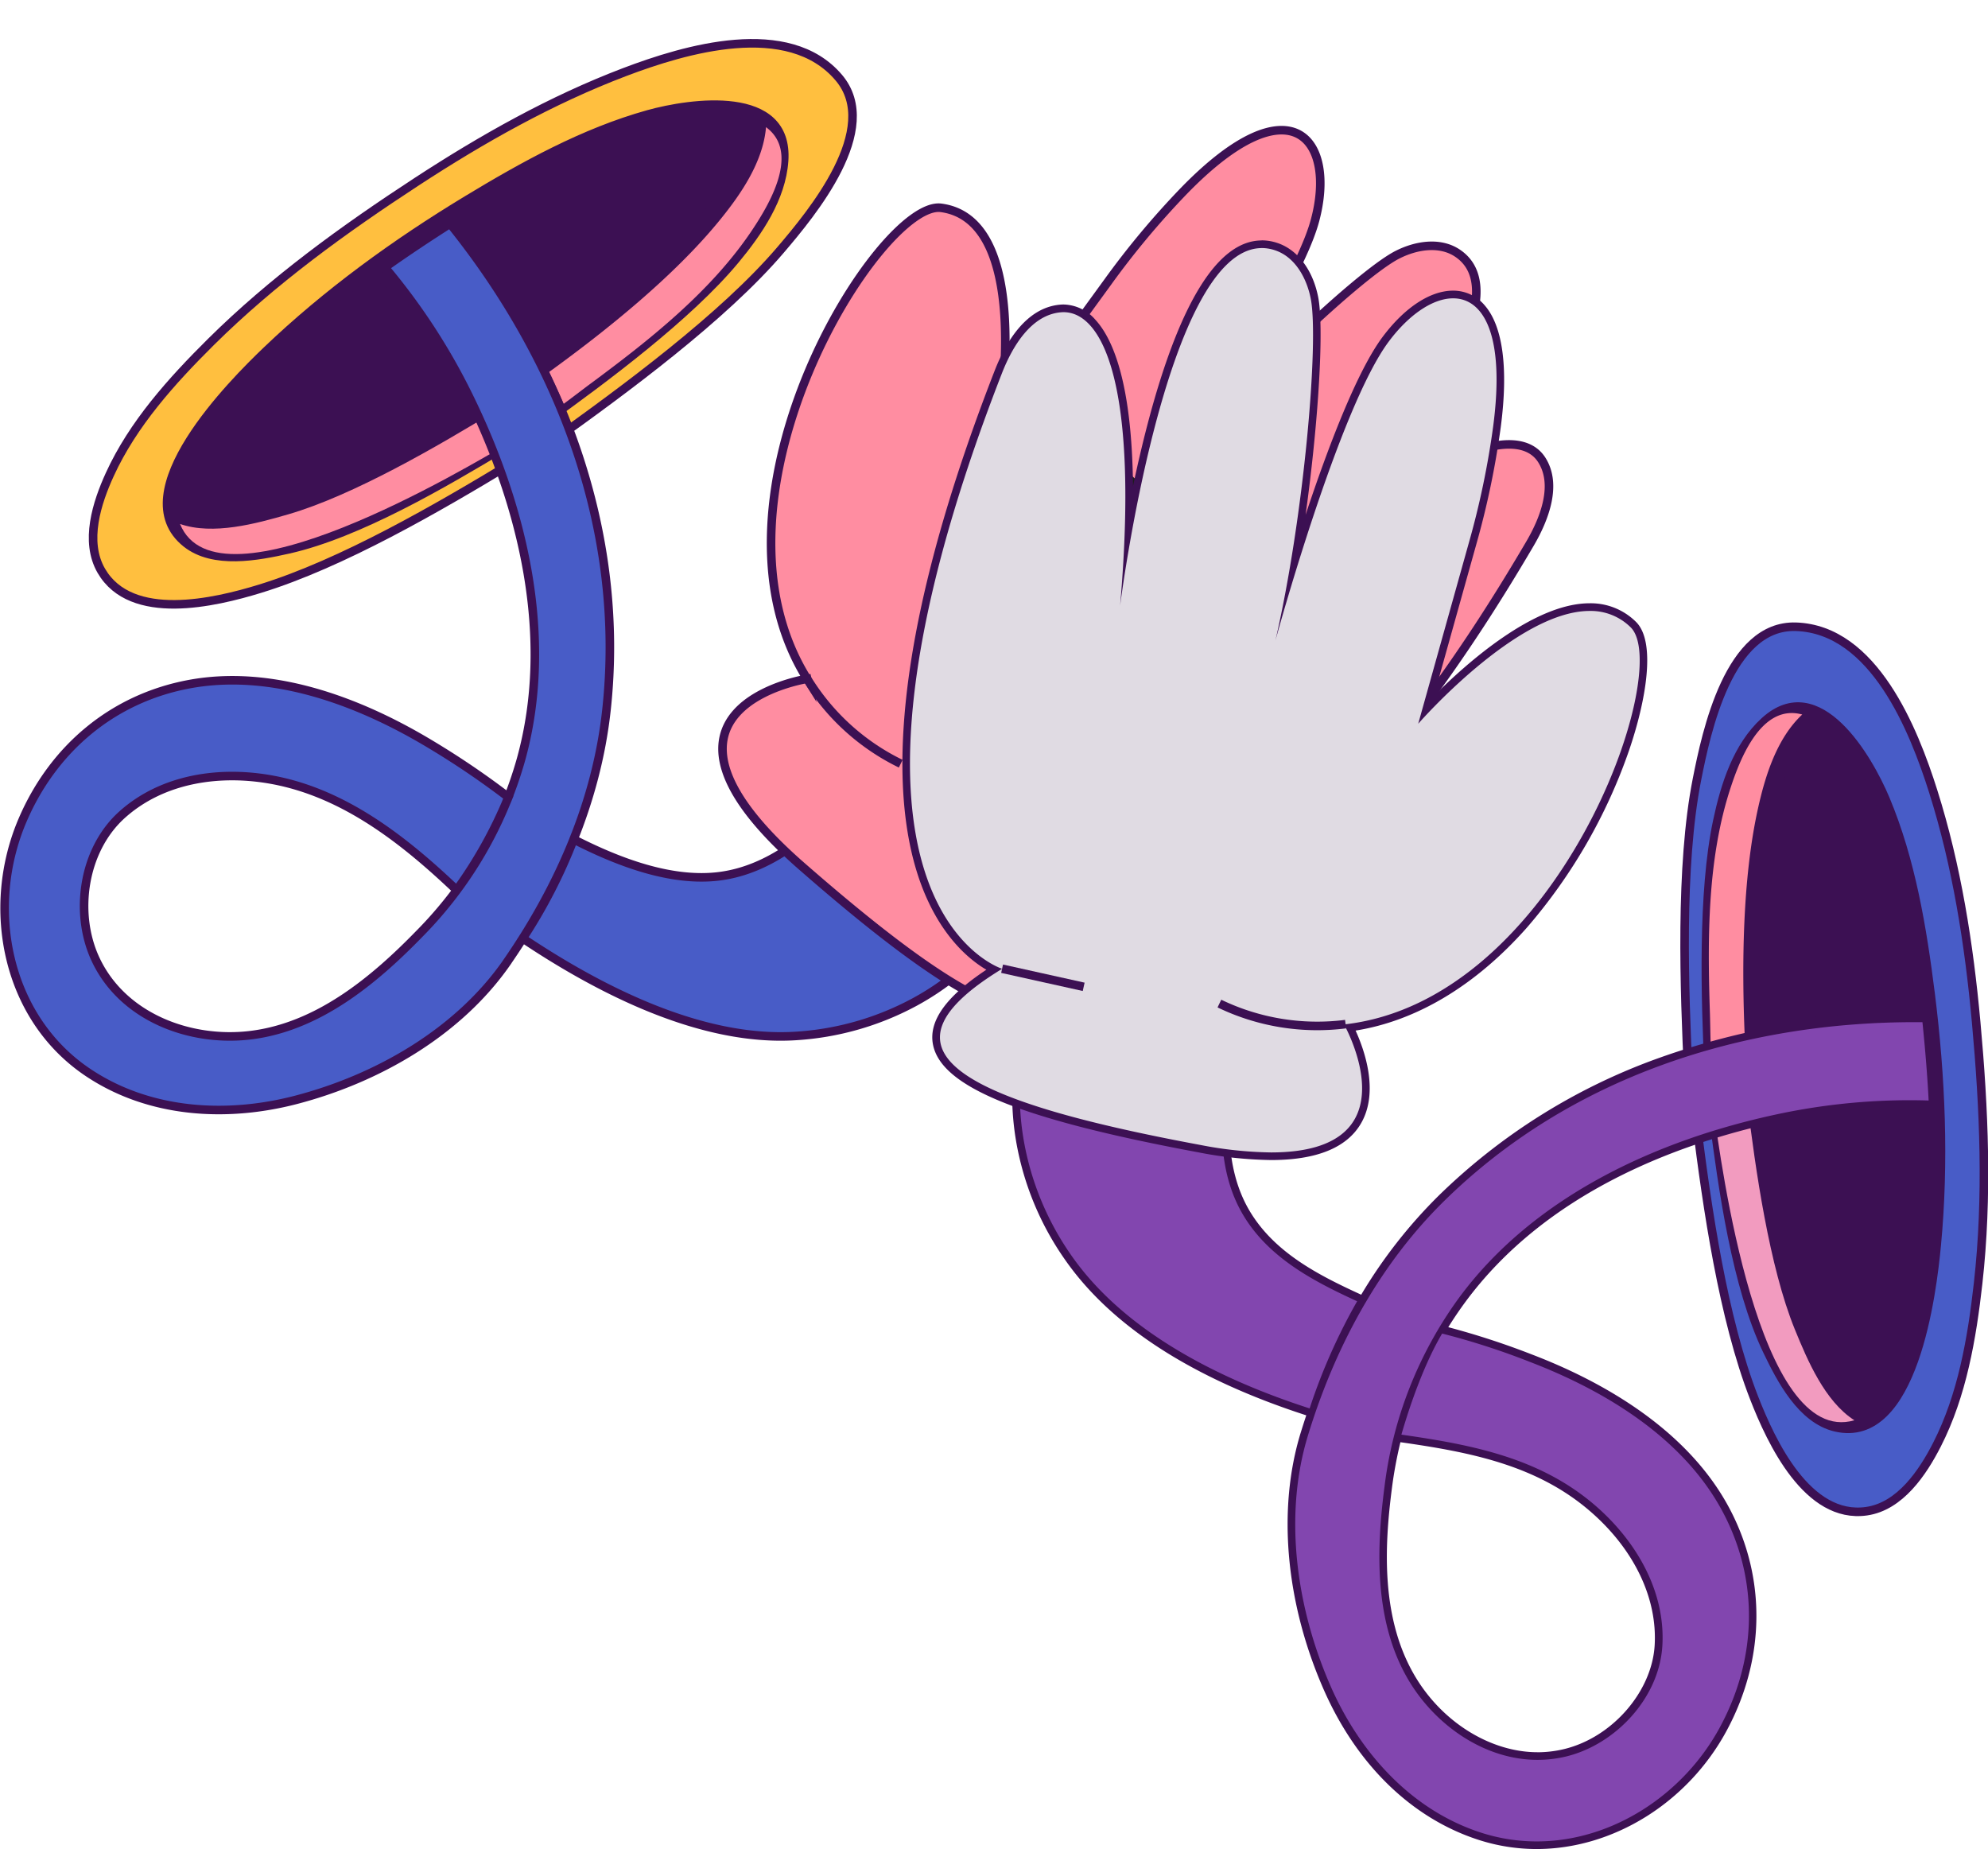 <svg xmlns="http://www.w3.org/2000/svg" width="465.029" height="432.481" viewBox="0 0 465.029 432.481">
  <g id="Mentoring" transform="translate(-6750.709 11322.584)">
    <ellipse id="Elipse_345" data-name="Elipse 345" cx="89.118" cy="30.579" rx="89.118" ry="30.579" transform="matrix(0.824, -0.567, 0.567, 0.824, 6770.546, -11221.5)" fill="#3c1053"/>
    <path id="Trazado_8950" data-name="Trazado 8950" d="M128.414,108.605c-.456-1.314-.921-2.619-1.412-3.924-14.266,8.581-34.351,20.371-50.7,24.045-7.2,1.618-17.529,3.629-23.911-1.439C37.588,115.533,63.331,89.754,71.126,82.3,85.285,68.748,101.347,57.11,118.1,46.973c13.256-8.018,27.317-15.812,42.342-20,9.913-2.762,32.948-6.114,31.786,10.86-.6,8.715-6.025,16.653-11.441,23.178-10.914,13.158-30.776,27.924-44.622,37.846q.952,2.279,1.85,4.586c16.787-12,39.947-29.006,53.391-44.765,7.321-8.581,23.75-28.3,13.631-40.269-11.772-13.926-36.023-6.668-50.128-1.314-17.135,6.507-33.27,15.607-48.591,25.609C89.289,53.82,72.61,65.879,58.138,80.225,48.994,89.3,39.912,99.363,34.5,111.2c-3.021,6.6-5.971,15.678-1.984,22.543,7,12.067,26.548,7.437,37.087,4.2,19.218-5.9,41.7-18.959,58.834-29.328Z" transform="translate(6741.896 -11322.814)" fill="#ffbf3f" stroke="#3c1053" stroke-miterlimit="10" stroke-width="2"/>
    <path id="Trazado_8951" data-name="Trazado 8951" d="M149.85,89.6q1.823,3.674,3.468,7.419c1.225-.876,5.059-3.826,6.275-4.711C173.4,82.087,188,70.6,197.6,56.085c3.674-5.56,10.4-16.769,4.085-22.919a13.339,13.339,0,0,0-1.028-.876c-.661,8.116-5.891,15.723-10.852,21.8C179.2,67.1,163.4,79.808,149.859,89.6Z" transform="translate(6729.237 -11325.141)" fill="#ff8da1"/>
    <path id="Trazado_8952" data-name="Trazado 8952" d="M127.281,106.47c-13.426,8.206-33.422,19.853-48.617,24.26-7.544,2.19-17.6,4.934-25.323,2.253,8.822,21.757,67.353-13.31,77.123-19.048-.992-2.512-2.056-5.006-3.182-7.464Z" transform="translate(6739.479 -11333.014)" fill="#ff8da1"/>
    <path id="Trazado_8953" data-name="Trazado 8953" d="M139.354,84.615c12.827-9.278,25.636-19.388,35.683-31.714,3.2-3.924,6.713-8.474,8.93-13.417,3.012-6.731,2.512-9.922-2.655-10.512-5.5-.626-11.71.8-16.286,2.083C151.9,34.7,139.479,40.78,127.7,47.681c-9.252,5.426-10.539,2.369-1.421,15.366a184.8,184.8,0,0,1,13.077,21.56ZM119.626,97.8a149.726,149.726,0,0,0-9.2-16.465c-5.086-7.884-10.083-15.929-13.891-13.1A192.464,192.464,0,0,0,71.384,90.2c-4.478,4.729-10.458,10.968-14.248,17.761-6.2,11.138-.447,12.881,3.6,13.05,6.114.25,12.568-1.511,18.056-3.307,14.454-4.729,27.889-11.987,40.832-19.9Z" transform="translate(6739.367 -11324.773)" fill="#3c1053"/>
    <path id="Trazado_8954" data-name="Trazado 8954" d="M124.975,230.245c12.13-17.529,20.908-37.551,23.241-58.9,4.559-41.654-10.682-81.673-36.577-113.8-5.149,3.28-10.262,6.668-15.267,10.226a147.516,147.516,0,0,1,19.611,30.088c12.684,25.815,20.13,56.564,12.255,84.989a94.428,94.428,0,0,1-23.822,40.85C93.743,234.67,80.675,245.476,64.9,247.371c-14.132,1.7-30.007-4.228-36.291-17.958-4.943-10.789-2.762-25.52,6.355-33.663,9.529-8.519,23.026-10.4,35.3-8.081,16.885,3.182,30.847,14.275,42.923,25.761a104.06,104.06,0,0,0,12.1-21.73,194.727,194.727,0,0,0-19.021-12.845c-16.277-9.663-36.362-17.162-55.6-13.6-17.913,3.316-31.857,15.088-39.026,31.813-8.778,20.47-3.879,46.284,15.473,59.129,14.257,9.466,32.188,10.539,48.465,6.3,19.03-4.961,38.025-15.8,49.4-32.242ZM235.51,217.758a82.626,82.626,0,0,1-15.4-9.877,111.787,111.787,0,0,1-16.081-15.973c-7.812,8.465-17.35,16.662-29.167,18.253-11.468,1.546-24.108-3.388-34.324-8.608a122.629,122.629,0,0,1-11.9,23.16c17.949,12.014,41.708,24.224,63.8,22.838a67.1,67.1,0,0,0,28.094-8.063C233.025,232.649,243.072,221.548,235.51,217.758Z" transform="translate(6744.351 -11327.822)" fill="#485cc7" stroke="#3c1053" stroke-miterlimit="10" stroke-width="2"/>
    <path id="Trazado_8955" data-name="Trazado 8955" d="M215.109,161.422s-43.71,6.767-1.251,43.853,65.592,47.884,61.06,10.816c0,0,41.815,28.729,109.275-86.3,3.477-5.935,6.445-13.873,2.708-19.638-5.238-8.081-24.277-4.371-62.463,31.625,0,0,64.43-65.646,42.727-79.965-4.121-2.717-9.681-1.806-14.069.456-9.028,4.639-39.116,32.939-57.61,56.09,0,0,33.359-45.247,38.418-64.171s-5.533-32.751-30.66-6.91a195.734,195.734,0,0,0-17.877,21.408l-25.851,35.531s9.377-50.012-13.1-52.962c-14.123-1.859-58.012,67.5-31.3,110.2Z" transform="translate(6724.413 -11325.227)" fill="#ff8da1" stroke="#3c1053" stroke-miterlimit="10" stroke-width="2"/>
    <line id="Línea_646" data-name="Línea 646" x2="54.705" y2="48.662" transform="translate(7006.114 -11218.275)" fill="#f29bbf" stroke="#1d1d1b" stroke-miterlimit="10" stroke-width="2"/>
    <path id="Trazado_8956" data-name="Trazado 8956" d="M264.39,120.27s34.3,27.513,9.091,59.013" transform="translate(6717.08 -11334.479)" fill="#3c1053" stroke="#1d1d1b" stroke-miterlimit="10" stroke-width="2"/>
    <path id="Trazado_8957" data-name="Trazado 8957" d="M239.318,196.465A52.721,52.721,0,0,1,217.24,176.29" transform="translate(6722.084 -11340.424)" fill="none" stroke="#3c1053" stroke-miterlimit="10" stroke-width="2"/>
    <line id="Línea_647" data-name="Línea 647" x2="15.16" y2="12.353" transform="translate(6984.17 -11121.488)" fill="#f29bbf" stroke="#1d1d1b" stroke-miterlimit="10" stroke-width="2"/>
    <ellipse id="Elipse_346" data-name="Elipse 346" cx="30.579" cy="89.118" rx="30.579" ry="89.118" transform="translate(7142.357 -11160.01) rotate(-3.78)" fill="#3c1053"/>
    <path id="Trazado_8958" data-name="Trazado 8958" d="M449.868,279.062c1.314-.456,2.628-.9,3.951-1.332,2.118,16.51,5.327,39.58,12.586,54.678,3.191,6.65,8.027,16,15.964,17.868,18.4,4.317,22.66-31.866,23.678-42.593,1.85-19.513,1.01-39.33-1.421-58.754-1.931-15.366-4.541-31.241-10.574-45.614-3.987-9.484-15.634-29.641-28.237-18.2-6.472,5.873-9.323,15.062-11.084,23.348-3.558,16.724-2.825,41.466-2.011,58.477q-2.387.657-4.746,1.394c-.992-20.6-2.02-49.324,2-69.641,2.19-11.057,7.464-36.175,23.142-35.665,18.235.6,27.576,24.125,32.117,38.508,5.524,17.475,8.384,35.781,10.047,54,1.85,20.246,2.735,40.814.456,61.06-1.439,12.8-3.71,26.172-9.636,37.757-3.3,6.463-8.6,14.409-16.456,15.544-13.81,1.993-22.3-16.215-26.3-26.485-7.294-18.727-10.986-44.47-13.479-64.341Z" transform="translate(6697.691 -11339.016)" fill="#485cc7" stroke="#3c1053" stroke-miterlimit="10" stroke-width="2"/>
    <path id="Trazado_8959" data-name="Trazado 8959" d="M461.831,261.338q-4.009.845-7.973,1.877c-.072-1.5-.134-6.338-.2-7.839-.554-17.171-.59-35.746,4.845-52.273,2.083-6.329,6.7-18.566,15.446-17.421a12.372,12.372,0,0,1,1.323.268c-5.953,5.551-8.679,14.373-10.369,22.034-3.629,16.385-3.8,36.657-3.084,53.364Z" transform="translate(6697.018 -11341.412)" fill="#ff8da1"/>
    <path id="Trazado_8960" data-name="Trazado 8960" d="M462.55,287.39c1.886,15.625,5.149,38.535,11.12,53.176,2.968,7.276,7.044,16.867,13.935,21.265-22.543,6.57-31.33-61.1-32.885-72.314C457.312,288.74,459.922,288.025,462.55,287.39Z" transform="translate(6696.88 -11352.215)" fill="#f29bbf"/>
    <path id="Trazado_8961" data-name="Trazado 8961" d="M492.117,256.093c15.848-.9,12.657-.018,11.173-10.637-1.886-13.524-4.836-27.039-10.11-39.6-1.841-4.38-4.568-10.136-8.465-14.069-3.665-3.692-6.481-2.1-9.886,4.434-2.5,4.8-3.9,10.369-4.988,15.321-3.432,15.526-3.423,31.848-2.744,47.661a184.45,184.45,0,0,1,25.028-3.111Zm-13.426,71.134c1.993,5.426,4.612,11.585,8.608,16.215,2.637,3.066,7.58,6.507,12.469-5.274,2.977-7.178,4.165-15.75,5.1-22.186a192.331,192.331,0,0,0,1.627-33.35c-.143-4.746-9.555-3.674-18.887-2.771a151.194,151.194,0,0,0-18.619,2.994c1.824,15.053,4.46,30.1,9.707,44.372Z" transform="translate(6695.604 -11341.861)" fill="#3c1053"/>
    <path id="Trazado_8962" data-name="Trazado 8962" d="M393.919,458.9a43.252,43.252,0,0,1-13.444-2.145c-15.312-5-27.933-17.287-35.54-34.6-8.814-20.058-10.78-41.708-5.381-59.371q.778-2.534,1.609-5l-.635-.206c-26.628-8.59-45.56-20.782-56.269-36.228a67.553,67.553,0,0,1-11.254-27.4c-1.815-10.709-.76-20.925,2.556-24.858a4.95,4.95,0,0,1,3.879-1.949,6.178,6.178,0,0,1,2.583.626,82.992,82.992,0,0,0,17.109,5.891,110.232,110.232,0,0,0,22.32,2.691h1.037l-.161,1.037c-1.591,10.092-2.61,23.044,3.656,33.609,5.873,9.9,16.206,15.249,26.289,19.862l.894.411-.492.849c-1.055,1.823-2.1,3.772-3.129,5.8a117.9,117.9,0,0,1,22.007-30.266c27.594-27.182,66.933-42.155,110.777-42.155h2.61l.08.8c.688,6.74,1.162,12.755,1.448,18.369l.054.974-.974-.036c-1.511-.045-3.048-.072-4.577-.072A146.854,146.854,0,0,0,450,288.875c-23,4.952-54.463,16.393-73.735,42.754q-2.387,3.258-4.451,6.7l.152.036a172.394,172.394,0,0,1,20.657,6.668c15.339,5.882,35.7,16.823,45.623,35.594,8.465,16.027,8.2,34.682-.751,51.192-8.921,16.465-26.038,27.1-43.594,27.1h0Zm-32.537-95.259a102.977,102.977,0,0,0-2.19,11.593c-1.788,13.658-2.735,31.124,5.81,45.1,6.588,10.762,18.02,17.716,29.113,17.716a27.066,27.066,0,0,0,6.507-.787c11.728-2.86,21.1-13.631,21.792-25.046.688-11.3-4.872-22.954-15.249-31.974-12.791-11.129-28.6-14.15-45.024-16.492l-.76-.107Z" transform="translate(6716.259 -11349.893)" fill="#8246af"/>
    <path id="Trazado_8963" data-name="Trazado 8963" d="M482.231,266.288h1.806c.617,6.078,1.135,12.192,1.448,18.324-1.537-.054-3.066-.072-4.6-.072a148.419,148.419,0,0,0-31.16,3.352c-28.121,6.06-56.859,19.29-74.262,43.093a94.406,94.406,0,0,0-17.27,44.023c-1.984,15.178-2.36,32.134,5.935,45.677,6.293,10.279,17.645,18.145,29.873,18.145a28.54,28.54,0,0,0,6.722-.8c11.531-2.816,21.73-13.658,22.472-25.86.769-12.764-6.132-24.51-15.553-32.707-12.97-11.281-28.979-14.347-45.489-16.7,2.226-7.714,5.569-16.948,9.529-23.643a170.738,170.738,0,0,1,20.541,6.633c17.681,6.775,36.014,17.886,45.149,35.174,8.51,16.107,7.929,34.351-.751,50.343-8.51,15.705-25.162,26.637-42.816,26.637a42.3,42.3,0,0,1-13.167-2.1c-16.268-5.31-28.228-18.709-34.995-34.11-7.911-18-11.191-39.625-5.345-58.754,6.23-20.389,16.492-39.688,31.786-54.758,29.417-28.979,69.5-41.9,110.142-41.9m-202.89,1.654a5.3,5.3,0,0,1,2.208.545,82.811,82.811,0,0,0,17.3,5.953,111.673,111.673,0,0,0,22.5,2.708c-1.788,11.379-2.306,23.947,3.772,34.2,5.9,9.949,16.259,15.446,26.682,20.219a136.8,136.8,0,0,0-11.111,25.064c-20.55-6.632-43.192-17.7-55.813-35.889a67.014,67.014,0,0,1-11.1-27.039c-2.136-12.595-.358-25.761,5.56-25.761m202.89-3.441a174.3,174.3,0,0,0-59.9,10.19,142.076,142.076,0,0,0-51.5,32.224,116.045,116.045,0,0,0-18.074,23.124l-.206-.1c-9.949-4.559-20.148-9.824-25.9-19.513-6.123-10.324-5.113-23.062-3.549-33.01l.322-2.056h-2.083a109.613,109.613,0,0,1-22.132-2.673,81.129,81.129,0,0,1-16.912-5.828,7.006,7.006,0,0,0-2.968-.715,5.9,5.9,0,0,0-4.559,2.261c-4.085,4.836-4.326,16.331-2.762,25.582a68.352,68.352,0,0,0,11.4,27.763c10.8,15.562,29.81,27.844,56.5,36.5-.456,1.368-.9,2.762-1.332,4.156-5.462,17.868-3.486,39.741,5.417,60,7.714,17.547,20.523,30.016,36.076,35.093a44.2,44.2,0,0,0,13.721,2.19c17.886,0,35.308-10.825,44.389-27.567,9.091-16.769,9.368-35.737.76-52.032-10.047-19.013-30.615-30.079-46.088-36.014a182.253,182.253,0,0,0-19.728-6.445c1.189-1.9,2.44-3.763,3.772-5.587,19.1-26.128,50.352-37.48,73.2-42.405a146.247,146.247,0,0,1,30.785-3.307c1.511,0,3.039.027,4.55.072l1.94.063-.1-1.94c-.295-5.631-.769-11.656-1.457-18.414l-.161-1.591-1.6-.018h-1.823ZM393.989,437.043c-10.789,0-21.927-6.784-28.353-17.287-8.411-13.73-7.455-31-5.694-44.515a98.891,98.891,0,0,1,1.984-10.709c16.277,2.324,31.92,5.319,44.523,16.277,10.163,8.84,15.607,20.228,14.945,31.25-.653,10.86-9.931,21.506-21.113,24.233a26.643,26.643,0,0,1-6.293.76h0Z" transform="translate(6716.368 -11349.787)" fill="#3c1053"/>
    <path id="Trazado_8964" data-name="Trazado 8964" d="M328.716,276.231a93.54,93.54,0,0,1-16.724-1.77c-40.8-7.589-59.764-15.169-61.5-24.608-.974-5.31,3.406-10.977,13.372-17.314-2.994-1.475-9.4-5.631-14.293-15.768-8.322-17.234-12.416-52.738,15.321-123.961,2.494-6.4,7.026-14.168,14.481-14.874a7.719,7.719,0,0,1,.787-.036,9.091,9.091,0,0,1,6.811,3.307c6.248,6.811,9.135,23.571,8.411,47.974,4.559-24.849,14.633-66.271,31.151-66.271a10.617,10.617,0,0,1,3.37.563c4.425,1.457,7.777,5.944,8.965,12,1.618,8.2-.4,36.148-4.6,61.543,5.381-17.3,13.855-41.949,21.256-51.871,4.889-6.561,10.789-10.476,15.777-10.476a8.7,8.7,0,0,1,6.7,3.093c4.112,4.684,5.345,14.3,3.575,27.808a194.79,194.79,0,0,1-5.73,27.424l-10.834,38.7c6.507-6.865,24.09-23.92,38.231-23.92a14.155,14.155,0,0,1,10.2,4.067c3.79,3.683,3.084,14.883-1.841,29.22-10.154,29.569-33.931,60.9-64.43,65.047,1.752,3.54,6.32,14.248,1.806,22-3.137,5.381-9.949,8.107-20.255,8.107Z" transform="translate(6719.311 -11328.391)" fill="#e0dbe3"/>
    <path id="Trazado_8965" data-name="Trazado 8965" d="M326.43,63.717a9.8,9.8,0,0,1,3.093.518c4.693,1.546,7.419,6.472,8.376,11.316,1.958,9.958-1.582,51.12-8.268,79.983,0,0,14.8-54.24,26.512-69.936,4.7-6.3,10.315-10.119,15.062-10.119,7.07,0,12.183,8.492,9.377,29.891a196.119,196.119,0,0,1-5.7,27.3l-11.844,42.316s22.981-26.387,40.1-26.387a13.261,13.261,0,0,1,9.582,3.817c10.217,9.931-16.975,87.375-67.031,92.9,0,0,16.948,29.936-17.064,29.936a91.978,91.978,0,0,1-16.563-1.752c-55.42-10.306-78.249-21.757-46.347-41.2,0,0-48.465-14.99-.072-139.246,2.494-6.409,6.883-13.658,13.73-14.3.232-.018.474-.036.706-.036,9.314,0,17.663,17.654,13.229,68.64,0,0,10.574-83.63,33.136-83.63m0-1.788c-10.271,0-19.281,14.516-26.762,43.147-1.269,4.854-2.387,9.725-3.361,14.338-.241-23.83-4.586-34.333-8.778-38.91a10.1,10.1,0,0,0-7.473-3.593c-.286,0-.581.018-.876.045-7.911.742-12.648,8.8-15.231,15.437-27.853,71.518-23.7,107.273-15.294,124.668,4.353,9.01,9.922,13.435,13.354,15.446-9.412,6.239-13.506,11.951-12.505,17.413,1.832,9.984,20.443,17.556,62.213,25.323a94.442,94.442,0,0,0,16.885,1.779c10.646,0,17.716-2.878,21.024-8.545,4.326-7.41.778-17.3-1.251-21.739,14.311-2.288,28.121-10.574,40.09-24.1a126.678,126.678,0,0,0,23.857-41.368c3.951-11.5,6.445-25.457,1.618-30.15a15.019,15.019,0,0,0-10.825-4.326c-12.943,0-28.559,13.792-36.425,21.676l9.886-35.335a196.837,196.837,0,0,0,5.757-27.549c1.806-13.774.5-23.634-3.79-28.514a9.592,9.592,0,0,0-7.365-3.4c-5.345,0-11.352,3.951-16.492,10.834-6.043,8.107-12.791,25.9-18,41.583,3.057-22.123,4.335-43.817,2.941-50.9-1.251-6.373-4.827-11.111-9.564-12.675a11.611,11.611,0,0,0-3.656-.608h0Z" transform="translate(6719.416 -11328.285)" fill="#3c1053"/>
    <path id="Trazado_8966" data-name="Trazado 8966" d="M325.34,261.63a52.634,52.634,0,0,0,29.516,4.809" transform="translate(6710.611 -11349.482)" fill="none" stroke="#3c1053" stroke-miterlimit="10" stroke-width="2"/>
    <line id="Línea_648" data-name="Línea 648" x1="19.084" y1="4.237" transform="translate(6985.117 -11096.004)" fill="#f29bbf" stroke="#3c1053" stroke-miterlimit="10" stroke-width="2"/>
  </g>
</svg>
